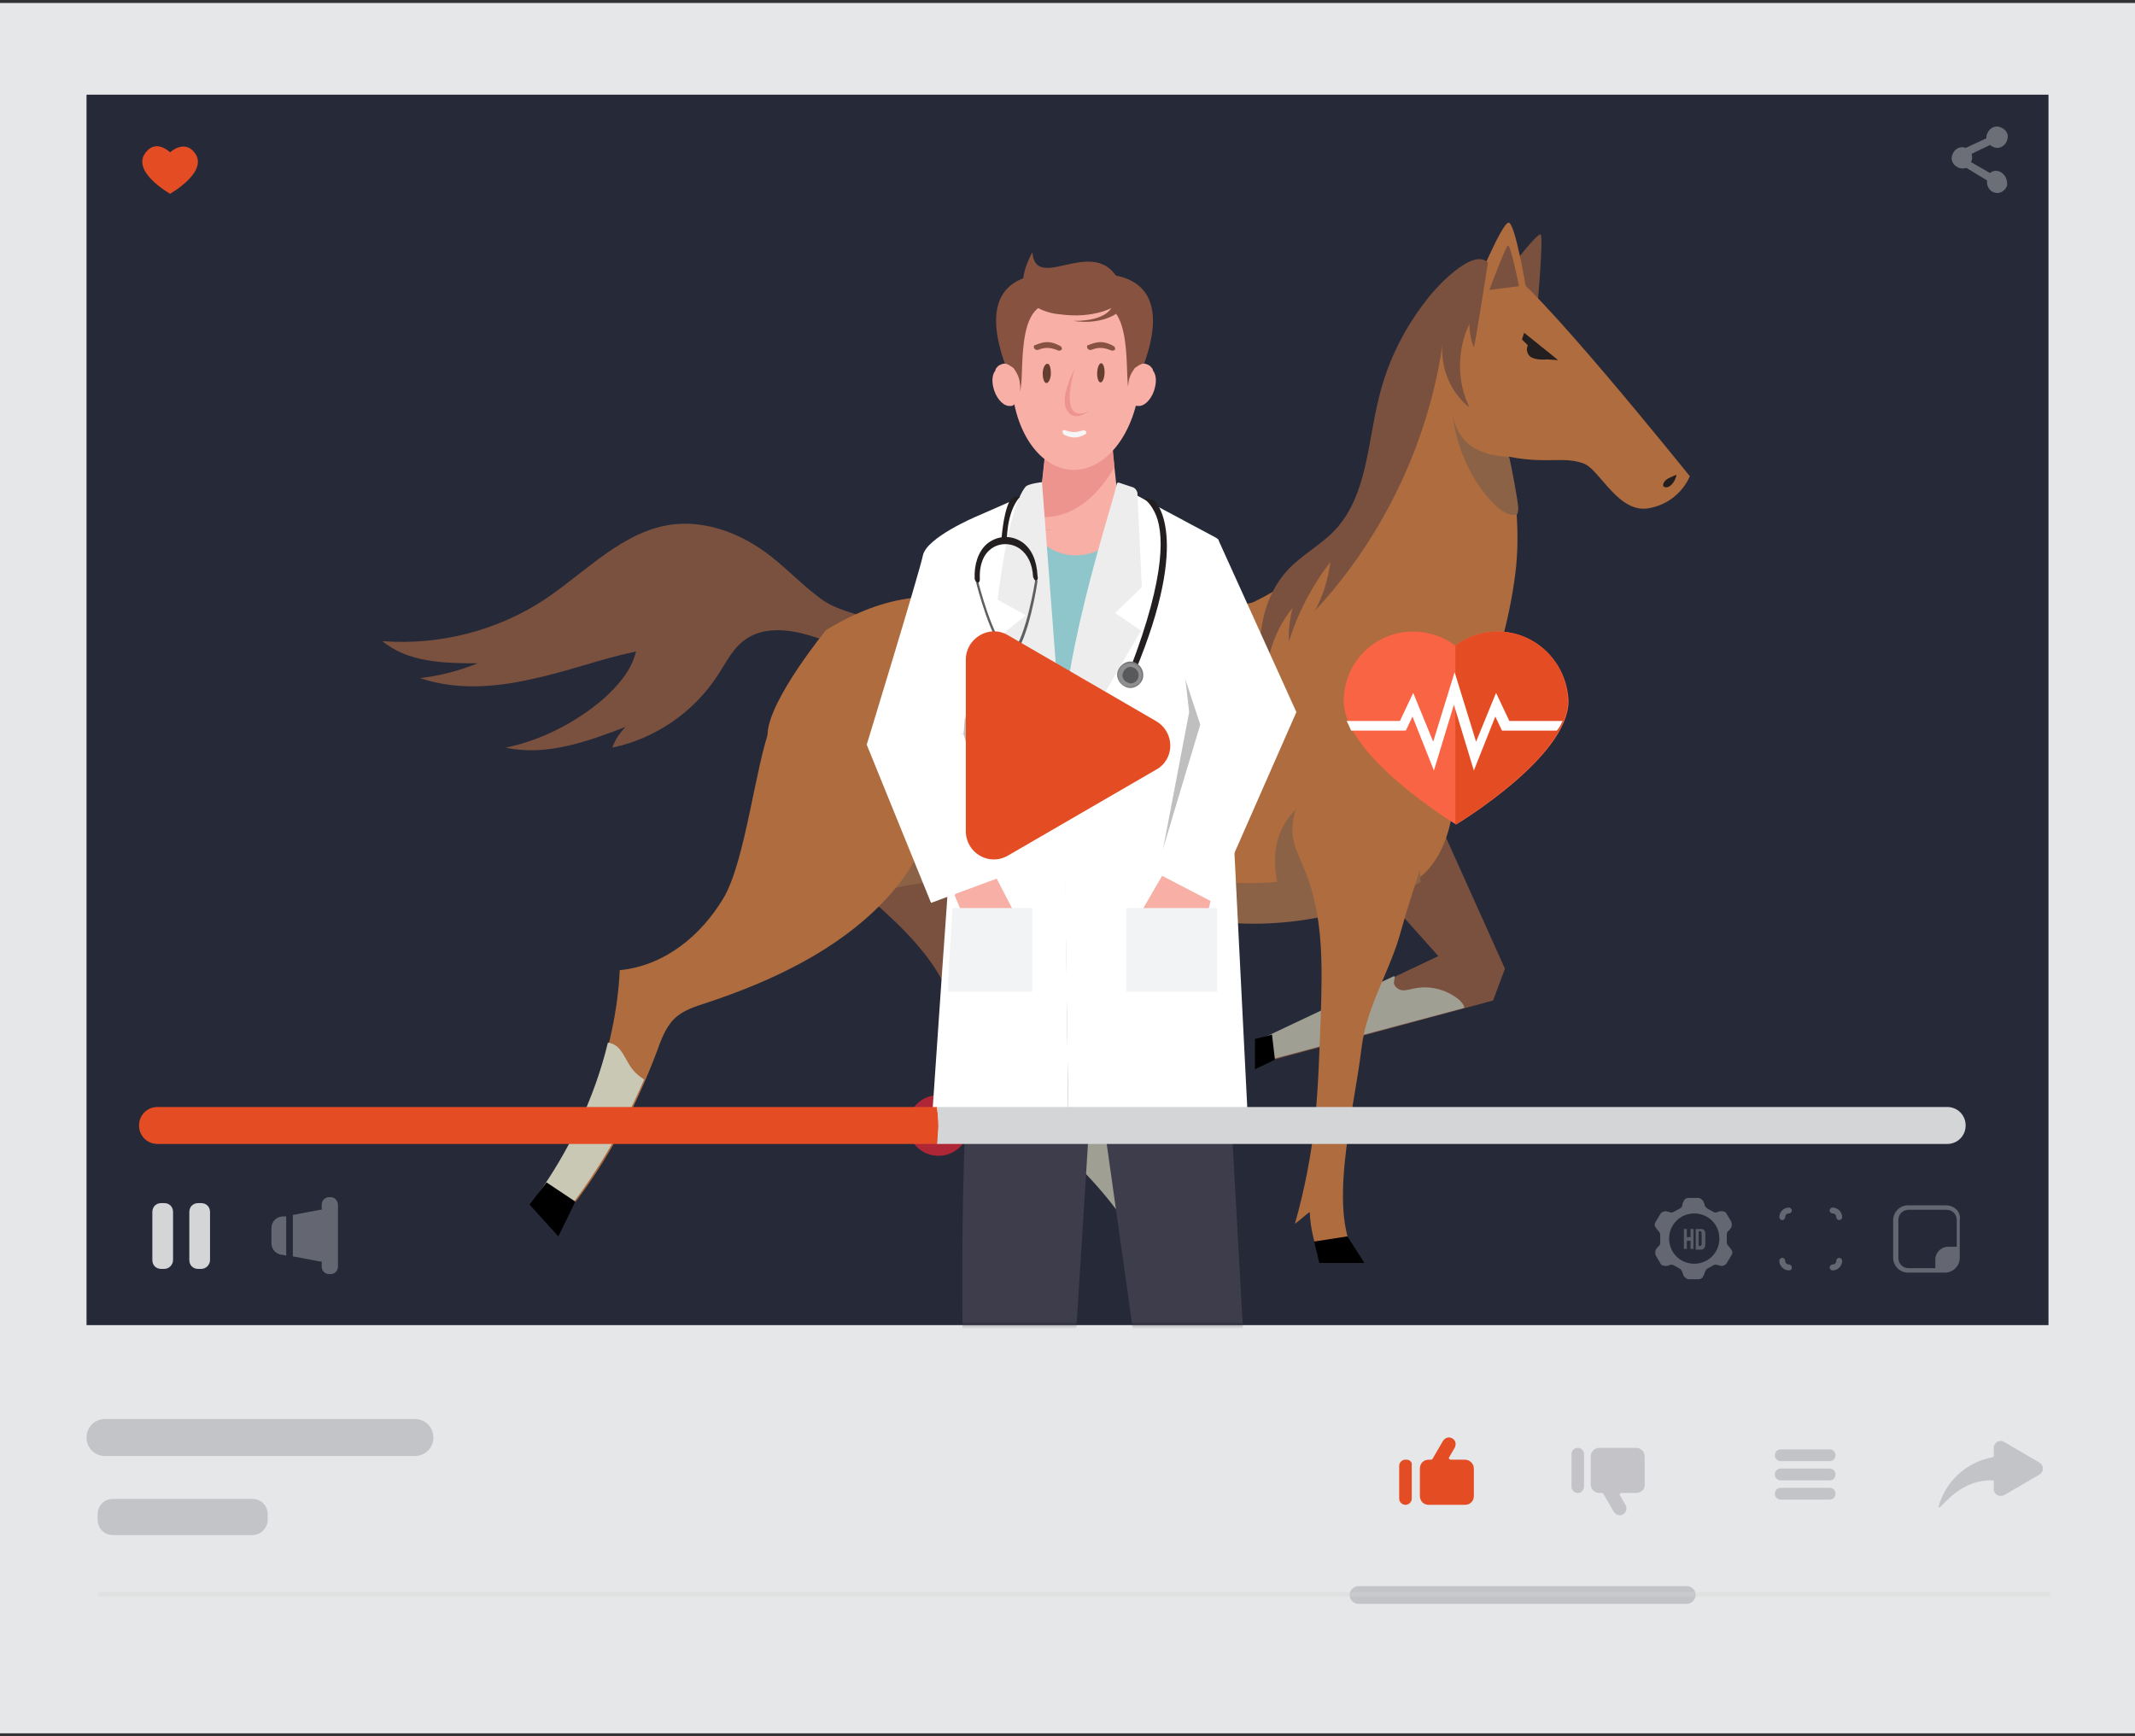 <svg width="600" height="488" viewBox="0 0 600 488" fill="none" xmlns="http://www.w3.org/2000/svg">
<rect x="0" y="0" width="600" height="488" fill="#333333" stroke="none"/>
<path d="M600 0.841H0V487.159H600V0.841Z" fill="#E6E7E8"/>
<path d="M575.686 26.611H24.318V372.437H575.686V26.611Z" fill="#262938"/>
<path opacity="0.18" d="M116.594 409.223H29.514C26.605 409.223 24.318 406.937 24.318 404.028C24.318 401.118 26.605 398.832 29.514 398.832H116.594C119.504 398.832 121.79 401.118 121.79 404.028C121.79 406.937 119.504 409.223 116.594 409.223Z" fill="#262938"/>
<path opacity="0.18" d="M474.055 450.79H381.779C380.324 450.79 379.285 449.543 379.285 448.296C379.285 446.841 380.532 445.802 381.779 445.802H474.055C475.51 445.802 476.549 447.049 476.549 448.296C476.549 449.543 475.302 450.79 474.055 450.79Z" fill="#262938"/>
<path opacity="0.18" d="M70.87 431.461H31.798C29.304 431.461 27.434 429.59 27.434 427.097V425.642C27.434 423.148 29.304 421.277 31.798 421.277H70.87C73.364 421.277 75.234 423.148 75.234 425.642V427.097C75.234 429.383 73.364 431.461 70.87 431.461Z" fill="#262938"/>
<path opacity="0.18" d="M514.166 410.678H500.45C499.618 410.678 498.787 410.054 498.787 409.015C498.787 408.184 499.411 407.353 500.45 407.353H514.166C514.998 407.353 515.829 407.976 515.829 409.015C515.829 409.846 515.206 410.678 514.166 410.678Z" fill="#262938"/>
<path opacity="0.18" d="M514.166 416.082H500.45C499.618 416.082 498.787 415.459 498.787 414.419C498.787 413.588 499.411 412.757 500.45 412.757H514.166C514.998 412.757 515.829 413.38 515.829 414.419C515.829 415.251 515.206 416.082 514.166 416.082Z" fill="#262938"/>
<path opacity="0.18" d="M514.166 421.485H500.45C499.618 421.485 498.787 420.862 498.787 419.823C498.787 418.991 499.411 418.16 500.45 418.16H514.166C514.998 418.16 515.829 418.784 515.829 419.823C515.829 420.654 515.206 421.485 514.166 421.485Z" fill="#262938"/>
<path d="M255.213 316.325C255.213 311.545 258.954 307.804 263.734 307.804C268.514 307.804 272.255 311.545 272.255 316.325C272.255 321.105 268.514 324.846 263.734 324.846C258.954 324.846 255.213 321.105 255.213 316.325Z" fill="#AF2736"/>
<path d="M54.45 42.614C51.54 39.289 47.799 42.822 47.799 42.822C47.799 42.822 44.059 39.081 41.149 42.614C36.369 48.017 47.799 54.46 47.799 54.46C47.799 54.46 59.23 48.017 54.45 42.614Z" fill="#E44D24"/>
<path d="M395.287 410.262H394.872C394.04 410.262 393.209 411.093 393.209 411.924V421.277C393.209 422.108 394.04 422.939 394.872 422.939H395.079C395.911 422.939 396.742 422.108 396.742 421.277V411.924C396.95 410.885 396.119 410.262 395.287 410.262Z" fill="#E44D24"/>
<path d="M411.707 410.262H407.758C407.342 410.262 406.927 409.847 407.342 409.431L408.797 406.937C409.213 406.106 409.213 405.067 408.382 404.443C407.342 403.612 406.095 404.028 405.472 405.067L402.562 410.055C402.355 410.262 402.355 410.262 402.147 410.262H401.523C400.068 410.262 399.029 411.302 399.029 412.756V420.446C399.029 421.901 400.068 422.94 401.523 422.94H411.707C413.162 422.94 414.201 421.901 414.201 420.446V412.756C414.201 411.302 412.954 410.262 411.707 410.262Z" fill="#E44D24"/>
<g opacity="0.18">
<path d="M443.505 419.614H443.297C442.466 419.614 441.635 418.783 441.635 417.951V408.599C441.635 407.768 442.466 406.937 443.297 406.937H443.505C444.337 406.937 445.168 407.768 445.168 408.599V417.951C444.96 418.991 444.337 419.614 443.505 419.614Z" fill="#262938"/>
<path d="M459.715 419.614H455.766C455.35 419.614 454.935 420.03 455.35 420.445L456.805 422.939C457.221 423.771 457.221 424.81 456.389 425.433C455.35 426.265 454.103 425.849 453.48 424.81L450.57 419.822C450.362 419.614 450.362 419.614 450.155 419.614H449.531C448.076 419.614 447.037 418.575 447.037 417.12V409.43C447.037 407.976 448.076 406.937 449.531 406.937H459.715C461.169 406.937 462.209 407.976 462.209 409.43V417.12C462.416 418.575 461.169 419.614 459.715 419.614Z" fill="#262938"/>
</g>
<path opacity="0.18" d="M573.189 411.093L568.201 408.184L563.213 405.274C561.967 404.443 560.304 405.482 560.304 406.937V409.431L559.68 409.638C552.406 411.093 546.587 416.497 544.717 423.771C545.964 423.771 550.536 415.666 560.304 416.081V418.575C560.304 420.03 561.967 420.861 563.213 420.238L568.201 417.328L573.189 414.419C574.436 413.587 574.436 411.925 573.189 411.093Z" fill="#262938"/>
<g opacity="0.36">
<path d="M502.741 357.057C501.286 357.057 500.039 355.81 500.039 354.355C500.039 353.939 500.455 353.523 500.87 353.523C501.286 353.523 501.702 353.939 501.702 354.355C501.702 354.978 502.117 355.394 502.741 355.394C503.156 355.394 503.572 355.81 503.572 356.225C503.572 356.641 503.364 357.057 502.741 357.057Z" fill="#D4D5D7"/>
<path d="M515.001 357.057C514.586 357.057 514.17 356.641 514.17 356.225C514.17 355.81 514.586 355.394 515.001 355.394C515.625 355.394 516.04 354.978 516.04 354.355C516.04 353.939 516.456 353.523 516.872 353.523C517.287 353.523 517.703 353.939 517.703 354.355C517.703 355.81 516.456 357.057 515.001 357.057Z" fill="#D4D5D7"/>
<path d="M516.872 342.925C516.456 342.925 516.04 342.509 516.04 342.093C516.04 341.47 515.625 341.054 515.001 341.054C514.586 341.054 514.17 340.639 514.17 340.223C514.17 339.807 514.586 339.392 515.001 339.392C516.456 339.392 517.703 340.639 517.703 342.093C517.703 342.509 517.287 342.925 516.872 342.925Z" fill="#D4D5D7"/>
<path d="M500.87 342.925C500.455 342.925 500.039 342.509 500.039 342.093C500.039 340.639 501.286 339.392 502.741 339.392C503.156 339.392 503.572 339.807 503.572 340.223C503.572 340.639 503.156 341.054 502.741 341.054C502.117 341.054 501.702 341.47 501.702 342.093C501.702 342.509 501.286 342.925 500.87 342.925Z" fill="#D4D5D7"/>
</g>
<g opacity="0.32">
<path d="M575.686 448.71H28.059C27.643 448.71 27.436 448.502 27.436 448.086C27.436 447.671 27.643 447.463 28.059 447.463H575.686C576.102 447.463 576.31 447.671 576.31 448.086C576.31 448.502 576.102 448.71 575.686 448.71Z" fill="#D4D5D7"/>
</g>
<g opacity="0.36">
<path d="M479.046 357.677C479.046 358.093 478.838 358.301 478.63 358.716C478.423 359.34 477.799 359.548 477.176 359.548H474.682C474.058 359.548 473.642 359.132 473.227 358.716C473.019 358.301 473.019 358.093 472.811 357.677C472.811 357.261 472.395 356.846 472.188 356.638L470.317 355.599C469.902 355.391 469.486 355.391 469.07 355.599C468.862 355.807 468.447 355.807 468.031 355.807C467.408 355.807 466.784 355.599 466.576 354.975L465.329 352.897C465.121 352.481 465.121 351.65 465.329 351.234C465.537 351.027 465.745 350.611 465.953 350.403C466.368 350.195 466.576 349.78 466.576 349.156V347.078C466.576 346.662 466.368 346.247 465.953 345.831C465.745 345.623 465.537 345.415 465.329 345C464.914 344.584 464.914 343.961 465.329 343.337L466.576 341.259C466.784 340.843 467.408 340.427 468.031 340.427C468.447 340.427 468.655 340.635 469.07 340.635C469.486 340.843 469.902 340.843 470.317 340.635L472.188 339.596C472.603 339.388 472.811 338.973 472.811 338.557C472.811 338.141 473.019 337.933 473.227 337.518C473.435 336.894 474.058 336.687 474.682 336.687H477.176C477.799 336.687 478.215 337.102 478.63 337.518C478.838 337.933 478.838 338.141 479.046 338.557C479.046 338.973 479.462 339.388 479.669 339.596L481.54 340.635C481.956 340.843 482.371 340.843 482.787 340.635C482.995 340.427 483.41 340.427 483.826 340.427C484.45 340.427 485.073 340.635 485.281 341.259L486.528 343.337C486.736 343.753 486.736 344.584 486.528 345C486.32 345.207 486.112 345.623 485.904 345.831C485.489 346.039 485.281 346.454 485.281 347.078V349.156C485.281 349.572 485.489 349.988 485.904 350.403C486.112 350.611 486.32 350.819 486.528 351.234C486.943 351.65 486.943 352.274 486.528 352.897L485.281 354.975C485.073 355.391 484.45 355.807 483.826 355.807C483.41 355.807 483.203 355.599 482.787 355.599C482.371 355.391 481.956 355.391 481.54 355.599L479.669 356.638C479.462 356.846 479.254 357.261 479.046 357.677ZM483.203 348.117C483.203 344.168 480.085 341.051 476.136 341.051C472.188 341.051 469.07 344.168 469.07 348.117C469.07 352.066 472.188 355.183 476.136 355.183C480.085 355.183 483.203 352.066 483.203 348.117Z" fill="#D4D5D7"/>
<g opacity="0.82">
<path d="M474.054 351.029H473.223V345.418H474.054V347.704H475.093V345.418H475.924V351.029H475.093V348.743H474.054V351.029Z" fill="#D4D5D7"/>
<path d="M476.547 345.418H478.002C478.833 345.418 479.249 345.834 479.249 346.873V349.782C479.249 350.614 478.833 351.237 478.002 351.237H476.547V345.418ZM477.378 346.249V350.198H477.794C478.002 350.198 478.21 349.99 478.21 349.575V346.665C478.21 346.249 478.002 346.041 477.794 346.041H477.378V346.249Z" fill="#D4D5D7"/>
</g>
</g>
<path opacity="0.36" d="M546.797 338.77H536.198C533.911 338.77 532.041 340.64 532.041 342.926V353.525C532.041 355.811 533.911 357.682 536.198 357.682H543.679H546.589C548.875 357.682 550.746 355.811 550.746 353.525V350.408V342.926C551.161 340.64 549.291 338.77 546.797 338.77ZM547.42 350.408C545.55 350.408 543.887 352.071 543.887 353.941V356.435H536.405C534.743 356.435 533.496 355.188 533.496 353.525V342.926C533.496 341.263 534.743 340.016 536.405 340.016H547.005C548.667 340.016 549.914 341.263 549.914 342.926V350.408H547.42Z" fill="#D4D5D7"/>
<g opacity="0.36">
<path d="M79.601 341.888C77.73 341.888 76.275 343.342 76.275 345.213V349.369C76.275 351.24 77.73 352.695 79.601 352.695L80.432 352.903V341.888H79.601Z" fill="#D4D5D7"/>
<path d="M92.902 336.483H92.486C91.239 336.483 90.408 337.523 90.408 338.562V340.016C90.2 340.016 90.2 340.016 89.992 340.016L82.303 341.471V353.11L89.992 354.564C90.2 354.564 90.2 354.564 90.408 354.564V356.019C90.408 357.266 91.447 358.098 92.486 358.098H92.902C94.149 358.098 94.98 357.058 94.98 356.019V338.77C94.98 337.523 94.149 336.483 92.902 336.483Z" fill="#D4D5D7"/>
</g>
<path d="M46.14 356.641H45.308C43.854 356.641 42.815 355.602 42.815 354.147V340.638C42.815 339.184 43.854 338.145 45.308 338.145H46.14C47.594 338.145 48.634 339.184 48.634 340.638V354.147C48.634 355.394 47.594 356.641 46.14 356.641Z" fill="#D4D5D7"/>
<path d="M56.53 356.641H55.699C54.244 356.641 53.205 355.602 53.205 354.147V340.638C53.205 339.184 54.244 338.145 55.699 338.145H56.53C57.985 338.145 59.024 339.184 59.024 340.638V354.147C59.024 355.394 57.985 356.641 56.53 356.641Z" fill="#D4D5D7"/>
<path opacity="0.4" d="M561.969 48.227C560.93 47.811 559.891 48.019 559.267 48.642L553.864 45.525C553.864 45.525 553.864 45.317 554.071 45.317C554.279 44.486 554.279 43.862 554.071 43.239L559.267 40.745C559.475 40.953 559.891 41.16 560.306 41.368C561.761 41.992 563.424 41.16 564.047 39.498C564.671 37.835 563.839 36.38 562.177 35.757C560.722 35.133 559.059 35.965 558.436 37.627C558.228 38.043 558.228 38.459 558.228 38.874L552.409 41.576C550.954 40.953 549.291 41.784 548.668 43.447C548.044 44.901 548.876 46.564 550.538 47.187C551.162 47.395 551.993 47.395 552.617 47.187L558.436 50.72C558.228 52.175 559.059 53.63 560.306 54.046C561.761 54.669 563.424 53.838 564.047 52.175C564.255 50.513 563.424 48.85 561.969 48.227Z" fill="#D4D5D7"/>
<mask id="mask0_146_55487" style="mask-type:luminance" maskUnits="userSpaceOnUse" x="65" y="24" width="451" height="349">
<path d="M515.412 24.946H65.256V372.227H515.412V24.946Z" fill="white"/>
</mask>
<g mask="url(#mask0_146_55487)">
<path d="M400.692 222.799C401.108 223.63 422.93 272.262 422.93 272.262L419.605 281.199L354.139 298.864V292.421L404.225 268.729L381.78 243.582L400.692 222.799Z" fill="#7A513F"/>
<path d="M410.045 280.99C406.512 278.081 401.732 276.834 397.16 277.873C396.121 278.081 394.874 278.496 393.835 278.289C392.796 278.081 391.549 277.042 391.756 276.002C391.756 275.587 391.964 275.171 391.964 274.755C391.964 274.548 391.964 274.548 391.756 274.34L353.932 292.213V298.656L411.5 283.276C411.5 282.445 410.669 281.614 410.045 280.99Z" fill="#A09F93"/>
<path d="M230.482 168.14C225.701 164.607 221.337 160.035 216.557 156.294C208.867 150.267 199.099 146.318 189.332 147.357C175.199 149.02 164.808 160.658 152.962 168.556C139.661 177.284 123.45 181.441 107.447 180.194C114.721 186.221 124.905 186.429 134.257 186.429C129.061 188.507 123.658 189.962 118.046 190.585C127.814 193.911 138.621 193.287 148.805 191.001C158.989 188.923 168.757 185.182 178.732 183.104C177.485 188.507 173.537 192.872 169.38 196.612C161.483 203.263 152.13 208.043 142.155 210.121C153.377 212.615 165.016 208.459 175.823 204.302C174.16 205.965 172.913 207.835 172.082 210.121C184.136 207.627 194.943 200.146 201.593 189.962C204.087 186.221 205.958 182.065 209.699 179.571C214.894 176.038 221.961 176.869 227.988 178.739C234.015 180.61 240.042 183.104 246.484 182.48C252.719 181.857 249.394 176.453 245.861 174.791C240.665 172.089 235.469 171.881 230.482 168.14Z" fill="#7A513F"/>
<path d="M424.592 75.449C424.592 75.034 431.866 65.681 432.906 65.889C433.945 66.097 431.866 88.127 431.866 88.127L421.891 85.633L424.592 75.449Z" fill="#7A513F"/>
<path d="M222.582 228.825C225.076 234.644 229.856 239.424 234.636 243.789C243.572 252.102 253.548 259.584 260.822 269.352C268.096 279.12 272.253 291.589 268.72 303.851C289.502 313.203 307.376 328.791 319.222 347.287C324.21 344.793 325.665 349.158 330.445 346.664C321.924 331.284 307.584 315.282 293.659 302.396C290.957 299.902 288.048 297.201 286.801 293.46C285.969 290.758 286.177 287.848 286.385 284.939C287.632 264.987 286.385 244.62 278.28 226.955C273.915 217.602 267.265 208.874 257.497 204.301C239 196.196 213.23 207.627 222.582 228.825Z" fill="#7A513F"/>
<path d="M401.524 89.79C401.524 89.79 411.708 72.955 422.515 75.449C429.373 77.112 474.888 133.849 474.888 133.849C474.888 133.849 472.186 141.123 463.665 142.786C454.936 144.656 449.741 132.186 445.168 130.316C437.479 127.406 431.867 132.602 410.461 124.289C392.796 117.431 399.654 91.244 399.654 91.244L401.524 89.79Z" fill="#AF6C3E"/>
<path d="M351.023 169.802C352.063 169.387 375.339 158.788 384.276 140.499C393.42 122.21 399.863 91.451 399.863 91.451C399.863 91.451 421.269 116.598 421.477 118.053C421.477 118.677 428.543 140.291 425.842 161.281C422.516 188.091 409.215 215.109 409.215 215.109L351.023 169.802Z" fill="#AF6C3E"/>
<path d="M232.147 177.077C232.147 177.077 216.352 196.405 215.728 205.965C215.105 215.318 231.316 253.558 231.316 253.558C231.316 253.558 257.294 244.414 272.881 246.284C288.676 248.154 321.305 257.091 349.362 258.13C377.419 258.962 399.033 246.492 399.033 246.492C399.033 246.492 407.346 241.296 408.593 224.462C409.84 207.628 410.463 177.285 410.463 177.285L387.395 157.957C387.395 157.957 366.404 168.972 329.41 172.921C281.61 178.324 267.686 155.671 232.147 177.077Z" fill="#AF6C3E"/>
<path d="M398.407 236.516C398.407 236.516 376.585 248.986 348.736 248.154C320.679 247.323 288.05 238.386 272.255 236.308C256.46 234.438 230.689 243.582 230.689 243.582C230.689 243.582 220.298 218.851 216.557 204.095C216.141 205.342 215.934 206.381 215.934 207.42C215.31 216.772 231.521 255.013 231.521 255.013C231.521 255.013 257.499 245.868 273.086 247.739C288.881 249.609 321.51 258.546 349.567 259.585C377.624 260.416 399.238 247.946 399.238 247.946L398.407 236.516Z" fill="#8C6246"/>
<path d="M414.618 80.644C414.618 80.644 422.099 62.563 423.97 62.563C425.84 62.771 428.75 80.437 428.75 80.437L413.994 81.476L414.618 80.644Z" fill="#AF6C3E"/>
<path d="M275.372 245.453C275.58 245.868 275.996 245.453 275.996 245.037C278.074 236.932 275.788 227.995 271.216 220.929C267.475 215.11 262.071 209.914 255.213 208.875C259.993 217.188 260.201 227.58 258.538 237.14C258.122 239.634 257.707 242.751 259.577 244.621C260.824 246.076 263.11 246.076 264.981 246.284C269.345 246.284 273.71 246.076 278.074 245.453H275.372Z" fill="#8C6246"/>
<path d="M226.535 202.016C221.962 206.588 218.845 198.067 216.559 204.094C212.194 215.525 209.493 242.127 203.258 252.518C197.023 262.91 186.839 271.431 174.162 272.678C173.123 295.331 163.978 318.4 151.301 336.065C155.457 339.806 154.418 338.767 158.367 342.092C169.59 328.376 178.111 312.789 184.761 295.123C186.008 291.59 187.463 287.849 190.372 285.563C192.451 283.9 195.36 282.861 198.062 282.03C216.974 275.795 235.471 267.066 248.772 252.934C255.838 245.452 261.45 235.892 262.073 225.293C262.905 205.134 242.745 185.39 226.535 202.016Z" fill="#AF6C3E"/>
<path d="M359.126 248.985C357.464 241.503 357.879 233.398 364.53 227.163C364.737 231.527 366.608 235.684 369.725 239.217C373.051 242.75 377.623 245.868 379.701 249.816C380.117 250.44 380.325 251.271 379.909 252.102C379.493 252.726 378.662 253.142 378.038 253.557C374.921 255.012 368.894 257.298 364.945 256.467C360.789 255.636 359.75 251.479 359.126 248.985Z" fill="#8C6246"/>
<path d="M393.833 261.247C390.716 273.093 384.066 282.445 382.611 294.707C380.325 313.62 372.635 341.469 381.779 354.354C376.584 354.354 376.792 354.978 371.596 354.978C369.518 350.613 368.271 345.417 368.063 340.637C366.608 341.677 365.361 342.924 363.906 343.963C366.608 334.403 368.478 324.842 369.518 315.075C370.557 305.307 370.765 295.331 371.18 285.563C371.596 271.638 372.012 257.298 366.608 244.413C365.361 241.296 363.698 238.178 363.283 234.853C362.867 230.696 364.114 226.54 366.192 222.799C370.557 214.486 378.246 207.42 387.806 204.094C394.249 201.808 402.147 201.392 406.719 206.796C410.46 211.16 407.966 216.356 406.511 221.344C402.77 234.645 397.574 247.738 393.833 261.247Z" fill="#AF6C3E"/>
<path d="M418.568 81.476C418.568 81.476 423.141 69.215 423.764 69.007C424.595 68.799 426.881 80.437 426.881 80.437L418.568 81.476Z" fill="#7A513F"/>
<path d="M401.319 83.762C394.877 91.868 390.097 101.22 387.603 111.403C384.277 124.497 384.277 139.252 375.133 149.02C371.184 153.177 365.989 155.879 362.04 160.035C353.103 169.595 352.48 184.559 356.221 197.236C354.766 188.092 357.26 178.116 363.287 170.842C362.455 173.96 362.04 177.077 362.248 180.194C364.742 172.297 368.69 164.607 373.886 157.957C373.263 162.737 371.808 167.517 369.522 171.674C389.057 150.683 401.943 123.25 405.684 94.777C404.229 102.051 407.138 109.949 412.958 114.521C409.425 107.247 409.425 98.31 412.958 91.036C412.958 93.322 413.373 95.608 414.205 97.687C415.036 93.946 418.153 73.787 418.153 73.787C413.789 69.422 403.19 81.268 401.319 83.762Z" fill="#7A513F"/>
<path d="M428.334 93.529L437.895 101.219L434.777 101.011C434.777 101.011 431.036 101.427 429.789 99.972C428.542 98.517 429.374 97.062 429.374 97.062L427.711 95.4L428.334 93.529Z" fill="#231F20"/>
<path d="M468.24 136.967C467.824 136.967 467.408 136.759 467.408 136.551C467.408 136.343 467.408 136.343 467.408 136.135C467.616 135.096 468.655 134.473 469.694 134.057C470.11 133.849 470.526 133.641 471.149 133.434C470.941 134.888 469.694 136.967 468.24 136.967Z" fill="#231F20"/>
<path d="M408.176 115.975C408.176 116.39 409.007 123.041 414.411 125.95C419.606 128.86 423.971 128.029 424.179 128.652C424.386 129.276 426.88 141.953 426.673 143.2C426.465 144.447 426.465 144.447 426.465 144.447C426.465 144.447 423.139 146.941 416.073 137.173C408.799 126.989 408.176 115.975 408.176 115.975Z" fill="#8C6246"/>
<path d="M176.863 299.279C175.201 296.577 174.162 293.46 170.836 293.044C167.095 308.631 159.821 323.595 150.885 336.064C155.041 339.805 154.002 338.766 157.951 342.091C167.303 330.453 174.785 317.775 181.02 303.435C179.565 302.396 178.11 301.357 176.863 299.279Z" fill="#C9C8B5"/>
<path d="M318.809 347.289C323.797 344.795 325.251 349.16 330.032 346.666C322.342 332.949 310.288 318.817 297.818 306.763C296.779 307.386 296.156 308.425 296.363 309.88C296.571 311.543 298.442 312.582 299.896 313.413C301.351 314.452 302.598 316.323 301.351 317.778C299.896 319.44 296.571 317.985 295.532 319.856C295.324 320.064 295.324 320.272 295.324 320.687C304.676 328.585 312.574 337.521 318.809 347.289Z" fill="#A09F93"/>
<path d="M153.587 332.324L148.807 338.559L156.912 347.496L161.692 337.728L153.587 332.324Z" fill="black"/>
<path d="M316.312 343.339C316.728 344.17 319.014 349.781 319.014 349.781H332.315L327.327 342.092L316.312 343.339Z" fill="black"/>
<path d="M369.311 348.951L370.765 354.978H383.443L378.663 347.496L369.311 348.951Z" fill="black"/>
<path d="M357.466 290.759C357.05 290.967 352.686 292.006 352.686 292.006V300.527L358.297 297.825L357.466 290.759Z" fill="black"/>
</g>
<mask id="mask1_146_55487" style="mask-type:luminance" maskUnits="userSpaceOnUse" x="65" y="24" width="451" height="349">
<path d="M515.412 24.946H65.256V372.227H515.412V24.946Z" fill="white"/>
</mask>
<g mask="url(#mask1_146_55487)">
<path d="M279.319 255.636C277.449 255.636 275.786 257.091 275.579 258.753C273.5 272.262 266.434 346.872 273.5 444.552C273.916 449.332 288.048 448.292 294.699 447.461C296.569 447.253 298.024 445.799 298.024 443.928L309.662 259.584C309.87 257.506 308 255.636 305.921 255.636H279.319Z" fill="#3E3D4B"/>
<path d="M301.971 257.298L328.573 446.006C328.781 447.253 330.028 448.292 331.274 448.292H350.602C352.057 448.292 353.304 447.045 353.304 445.383L342.913 258.337C342.913 256.882 341.666 255.843 340.211 255.843L304.672 254.181C302.802 254.181 301.555 255.635 301.971 257.298Z" fill="#3E3D4B"/>
<path d="M319.846 160.658V246.491C319.846 253.557 314.027 259.376 306.961 259.376H297.817C290.543 259.376 284.723 253.349 284.931 246.075L287.633 160.242C287.841 153.384 293.452 147.772 300.518 147.772H306.961C314.027 147.772 319.846 153.592 319.846 160.658Z" fill="#8FC6CB"/>
<path d="M315.067 148.811H291.375L291.791 145.278L294.908 116.182L295.116 115.559H311.327L311.534 117.221L313.197 131.354L315.067 148.811Z" fill="#F8AFA6"/>
<path d="M313.197 131.354C309.249 138.004 302.39 146.109 291.791 145.278L295.116 116.182L297.818 115.559H302.806L311.95 117.429L313.197 131.354Z" fill="#EC948D"/>
<path d="M314.859 148.812C312.365 153.176 307.793 156.086 302.39 156.086C296.986 156.086 292.414 153.176 289.92 148.812H314.859Z" fill="#F8AFA6"/>
<path d="M314.445 136.55L341.67 151.098C342.086 151.306 342.501 151.721 342.501 152.137L350.814 317.152C351.022 319.023 349.567 320.686 347.697 320.893H300.312L298.857 215.109L305.092 193.079L314.445 136.55Z" fill="white"/>
<path d="M300.312 320.893L263.319 320.061C262.28 319.854 261.656 319.022 261.656 318.191L264.566 275.794L266.021 255.219L273.087 148.395C273.087 147.772 273.502 145.694 274.126 145.278L289.297 138.627C290.544 138.004 292.207 141.121 292.207 142.368L299.065 214.9L300.312 320.893Z" fill="white"/>
<path d="M280.361 168.555L288.259 172.92L281.4 178.531L298.858 214.901L292.831 135.511C292.831 135.511 289.09 135.926 288.259 136.758C283.271 142.577 280.361 168.555 280.361 168.555Z" fill="#EDEDED"/>
<path d="M313.821 136.134C312.367 142.992 296.156 191.001 298.858 215.94C308.002 198.482 320.68 177.284 320.68 177.284L313.406 172.296L320.888 165.022L319.641 138.42C319.433 137.797 319.017 137.173 318.394 136.965L314.653 135.718C314.237 135.51 313.821 135.718 313.821 136.134Z" fill="#EDEDED"/>
<path d="M317.562 188.09C327.954 161.073 327.123 149.019 324.421 143.823C322.966 140.913 321.303 140.082 321.303 140.082C321.303 140.082 324.005 140.29 324.421 140.706C324.629 140.913 335.02 150.266 319.017 188.714L317.562 188.09Z" fill="#231F20"/>
<path d="M321.095 190.999C320.264 192.87 318.186 193.909 316.315 193.078C314.445 192.246 313.406 190.168 314.237 188.298C315.068 186.427 317.147 185.388 319.017 186.219C320.887 187.051 321.719 189.129 321.095 190.999Z" fill="#787878"/>
<path d="M320.678 191C320.055 192.663 318.184 193.494 316.314 192.871C314.651 192.247 313.82 190.377 314.443 188.506C315.067 186.844 316.937 186.012 318.808 186.636C320.47 187.259 321.302 189.13 320.678 191Z" fill="#8E8E90"/>
<path d="M319.846 190.584C319.431 191.831 317.976 192.454 316.937 191.831C315.69 191.415 315.066 189.96 315.69 188.921C316.106 187.674 317.56 187.051 318.6 187.674C319.639 188.09 320.262 189.337 319.846 190.584Z" fill="#58595B"/>
<path d="M328.576 242.75L320.471 256.674V257.714L338.967 258.545L340.838 250.44L328.576 242.75Z" fill="#F8AFA6"/>
<path d="M268.307 251.685L270.385 256.673H285.141L278.906 244.619C278.698 244.619 268.514 249.191 268.307 251.685Z" fill="#F8AFA6"/>
<path d="M342.084 255.219H316.521V278.703H342.084V255.219Z" fill="#F2F3F5"/>
<path d="M290.128 255.219V278.703H266.436V275.586L267.683 255.219H290.128Z" fill="#F2F3F5"/>
<path d="M331.695 178.322L334.189 200.144L326.707 239.424L344.165 198.689L331.695 178.322Z" fill="#BFBFBF"/>
<path d="M342.293 151.513L364.323 200.144L340.839 253.556L324.836 245.243L337.306 203.678L328.785 177.699C328.785 177.699 336.682 159.826 342.293 151.513Z" fill="white"/>
<path d="M270.385 197.443L276.62 225.708L260.617 205.756L270.385 197.443Z" fill="#BFBFBF"/>
<path d="M274.125 145.278C274.125 145.278 260.408 151.098 259.369 156.085C258.33 161.073 243.574 209.289 243.574 209.289L270.8 206.172C270.8 206.172 274.956 156.501 274.125 145.278Z" fill="white"/>
<path d="M243.574 209.29L261.655 253.765L282.438 246.075L270.8 206.38C270.8 206.172 257.707 204.094 243.574 209.29Z" fill="white"/>
<path d="M288.466 186.635L283.063 184.141C278.491 180.193 274.542 164.606 274.334 163.774L274.957 163.566C274.957 163.774 278.906 179.361 283.271 183.31L288.466 185.804V186.635Z" fill="#5E5F60"/>
<path d="M289.714 187.468H289.506L287.843 186.637C287.636 186.637 287.636 186.429 287.428 186.221C287.428 186.013 287.428 185.806 287.428 185.598C287.428 185.182 287.843 184.766 288.259 184.974L289.922 185.806C290.129 185.806 290.129 186.013 290.337 186.221C290.337 186.429 290.337 186.637 290.337 186.845C290.129 187.26 289.922 187.468 289.714 187.468Z" fill="#BCBEC0"/>
<path d="M279.733 187.052L279.525 186.221L284.513 183.312C288.462 178.947 290.956 162.944 290.956 162.944L291.579 163.152C291.579 163.776 289.085 179.778 284.929 184.143L279.733 187.052Z" fill="#5E5F60"/>
<path d="M278.491 188.091C278.283 188.091 277.867 187.883 277.867 187.467C277.867 187.26 277.867 187.052 277.867 186.844C277.867 186.636 278.075 186.428 278.283 186.428L279.945 185.389C280.361 185.181 280.569 185.389 280.777 185.805C280.777 186.013 280.777 186.22 280.777 186.428C280.777 186.636 280.569 186.844 280.361 186.844L278.699 187.883C278.699 187.883 278.491 187.883 278.491 188.091Z" fill="#BCBEC0"/>
<path d="M291.165 163.152C290.749 163.152 290.541 162.736 290.333 162.113C290.126 158.58 288.879 155.878 286.592 154.215C283.891 152.345 280.358 152.553 278.072 154.631C276.617 155.878 275.162 158.372 275.37 162.736C275.37 163.36 275.162 163.775 274.746 163.775C274.331 163.775 274.123 163.36 273.915 162.736C273.707 158.58 274.954 155.047 277.24 152.968C280.15 150.474 284.099 150.266 287.216 152.345C289.918 154.215 291.373 157.54 291.58 161.905C291.788 162.528 291.58 163.152 291.165 163.152Z" fill="#231F20"/>
<path d="M286.594 139.667C286.594 139.667 284.724 139.044 283.685 140.914C281.814 144.655 281.398 152.137 281.398 152.345H282.853C283.061 152.137 282.645 144.239 286.594 139.667Z" fill="#231F20"/>
<path d="M320.44 105.542C321.012 90.516 313.387 78.027 303.408 77.647C293.429 77.267 284.876 89.139 284.303 104.165C283.73 119.19 291.355 131.679 301.334 132.06C311.313 132.44 319.867 120.568 320.44 105.542Z" fill="#F8AFA6"/>
<path d="M295.323 104.96C295.323 106.415 294.7 107.662 294.076 107.662C293.453 107.662 293.037 106.415 293.037 104.96C293.037 103.505 293.661 102.258 294.284 102.258C294.908 102.05 295.323 103.297 295.323 104.96Z" fill="#653E2F"/>
<path d="M310.416 104.828C310.473 103.336 310.054 102.11 309.481 102.088C308.907 102.066 308.396 103.257 308.339 104.748C308.282 106.239 308.701 107.466 309.275 107.488C309.848 107.51 310.359 106.319 310.416 104.828Z" fill="#653E2F"/>
<path d="M301.973 103.711C301.973 103.711 297.609 111.816 299.895 115.349C301.973 118.882 305.922 115.557 305.922 115.557C305.922 115.557 297.401 120.545 301.973 103.711Z" fill="#EC948D"/>
<path d="M297.401 98.516C295.323 97.685 293.868 97.477 291.79 98.308C291.166 98.516 290.543 98.1 290.543 97.477V97.269C290.543 97.061 290.543 97.061 290.751 97.061C293.66 95.814 295.323 95.814 298.025 97.269C298.233 97.477 298.44 97.685 298.44 98.1C298.44 98.308 297.817 98.724 297.401 98.516Z" fill="#87523F"/>
<path d="M312.364 98.516C310.286 97.685 308.831 97.477 306.753 98.308C306.129 98.516 305.506 98.1 305.506 97.477V97.269C305.506 97.061 305.506 97.061 305.714 97.061C308.623 95.814 310.286 95.814 312.988 97.269C313.196 97.477 313.403 97.685 313.403 98.1C313.403 98.308 312.78 98.724 312.364 98.516Z" fill="#87523F"/>
<path d="M305.922 77.317C305.922 77.317 336.473 72.122 318.184 110.154C315.066 112.44 319.431 89.371 310.91 85.838C307.377 82.513 305.922 77.317 305.922 77.317Z" fill="#87523F"/>
<path d="M298.026 77.317C298.026 77.317 267.475 72.122 285.764 110.154C288.882 112.44 284.517 89.371 293.038 85.838C296.363 82.513 298.026 77.317 298.026 77.317Z" fill="#87523F"/>
<path d="M324.628 108.7C324.004 111.609 322.134 113.896 320.263 114.103C320.055 114.103 319.848 114.103 319.64 114.103C319.224 114.103 318.808 113.896 318.601 113.48C317.354 112.441 316.73 109.947 317.146 107.453C317.354 105.998 317.977 104.751 318.601 103.92C318.808 103.504 319.016 103.296 319.432 103.089C320.263 102.465 321.095 102.049 321.926 102.257C322.549 102.465 323.173 102.673 323.588 103.296C323.796 103.504 324.004 103.712 324.004 104.128C324.835 105.167 325.043 106.829 324.628 108.7Z" fill="#F8AFA6"/>
<path d="M279.112 108.7C279.736 111.609 281.606 113.896 283.476 114.103C283.684 114.103 283.892 114.103 284.1 114.103C284.516 114.103 284.931 113.896 285.139 113.48C286.386 112.441 287.01 109.947 286.594 107.453C286.386 105.998 285.763 104.751 285.139 103.92C284.931 103.504 284.723 103.296 284.308 103.089C283.477 102.465 282.645 102.049 281.814 102.257C281.19 102.465 280.567 102.673 280.151 103.296C279.943 103.504 279.736 103.712 279.736 104.128C278.904 105.167 278.696 106.829 279.112 108.7Z" fill="#F8AFA6"/>
<path d="M297.819 88.333C297.819 88.333 281.193 87.501 290.129 70.875C291.168 83.76 310.912 62.146 316.108 83.552C314.029 86.878 306.755 89.579 297.819 88.333Z" fill="#87523F"/>
<path d="M301.766 90.203C301.766 90.203 309.455 91.658 314.651 87.501C313.404 85.839 312.573 86.046 312.573 86.046C312.573 86.046 311.534 90.203 301.766 90.203Z" fill="#87523F"/>
<path d="M299.483 120.961C301.146 121.584 302.393 121.584 304.263 120.961C304.679 120.753 305.302 121.169 305.302 121.584V121.792C305.302 121.792 305.302 122 305.094 122C302.808 123.247 301.353 123.247 299.067 122.208C298.86 122 298.652 121.792 298.652 121.584C298.444 120.961 298.86 120.753 299.483 120.961Z" fill="#F6F6F6"/>
</g>
<mask id="mask2_146_55487" style="mask-type:luminance" maskUnits="userSpaceOnUse" x="65" y="24" width="451" height="349">
<path d="M515.412 24.946H65.256V372.227H515.412V24.946Z" fill="white"/>
</mask>
<g mask="url(#mask2_146_55487)">
<path d="M420.851 177.493C416.487 177.493 412.33 178.948 409.005 181.442C405.68 178.948 401.523 177.493 397.159 177.493C386.352 177.493 377.623 186.222 377.623 197.029C377.623 212.616 409.213 231.736 409.213 231.736C409.213 231.736 440.803 212.824 440.803 197.029C440.387 186.222 431.658 177.493 420.851 177.493Z" fill="#F96544"/>
<path d="M420.854 177.493C416.49 177.493 412.333 178.948 409.008 181.442V231.736C409.008 231.736 440.598 212.824 440.598 197.029C440.39 186.222 431.661 177.493 420.854 177.493Z" fill="#E44D24"/>
<path d="M439.139 202.64H424.175L420.434 194.743L414.823 208.46L408.796 188.924L402.769 208.46L397.158 194.743L393.417 202.64H378.453C378.869 203.472 379.284 204.303 379.7 205.342H395.079L396.95 201.394L402.977 216.565L408.588 198.068L414.2 216.565L420.227 201.394L422.097 205.342H437.476C438.308 204.511 438.723 203.472 439.139 202.64Z" fill="white"/>
</g>
<path d="M263.317 311.128H44.266C41.356 311.128 39.07 313.414 39.07 316.324C39.07 319.233 41.356 321.519 44.266 321.519H263.317C263.525 319.857 263.733 318.194 263.733 316.324C263.733 314.453 263.525 312.791 263.317 311.128Z" fill="#E44D24"/>
<path d="M547.212 311.128H263.318C263.526 312.791 263.734 314.453 263.734 316.324C263.734 317.986 263.526 319.857 263.318 321.519H547.212C550.121 321.519 552.407 319.233 552.407 316.324C552.407 313.414 550.121 311.128 547.212 311.128Z" fill="#D4D5D7"/>
<path d="M271.424 209.293V185.393C271.424 179.366 278.074 175.417 283.27 178.535L304.053 190.589L324.836 202.643C330.239 205.76 330.239 213.45 324.836 216.36L304.053 228.414L283.27 240.468C277.866 243.585 271.424 239.636 271.424 233.609V209.293Z" fill="#E44D24"/>
</svg>
